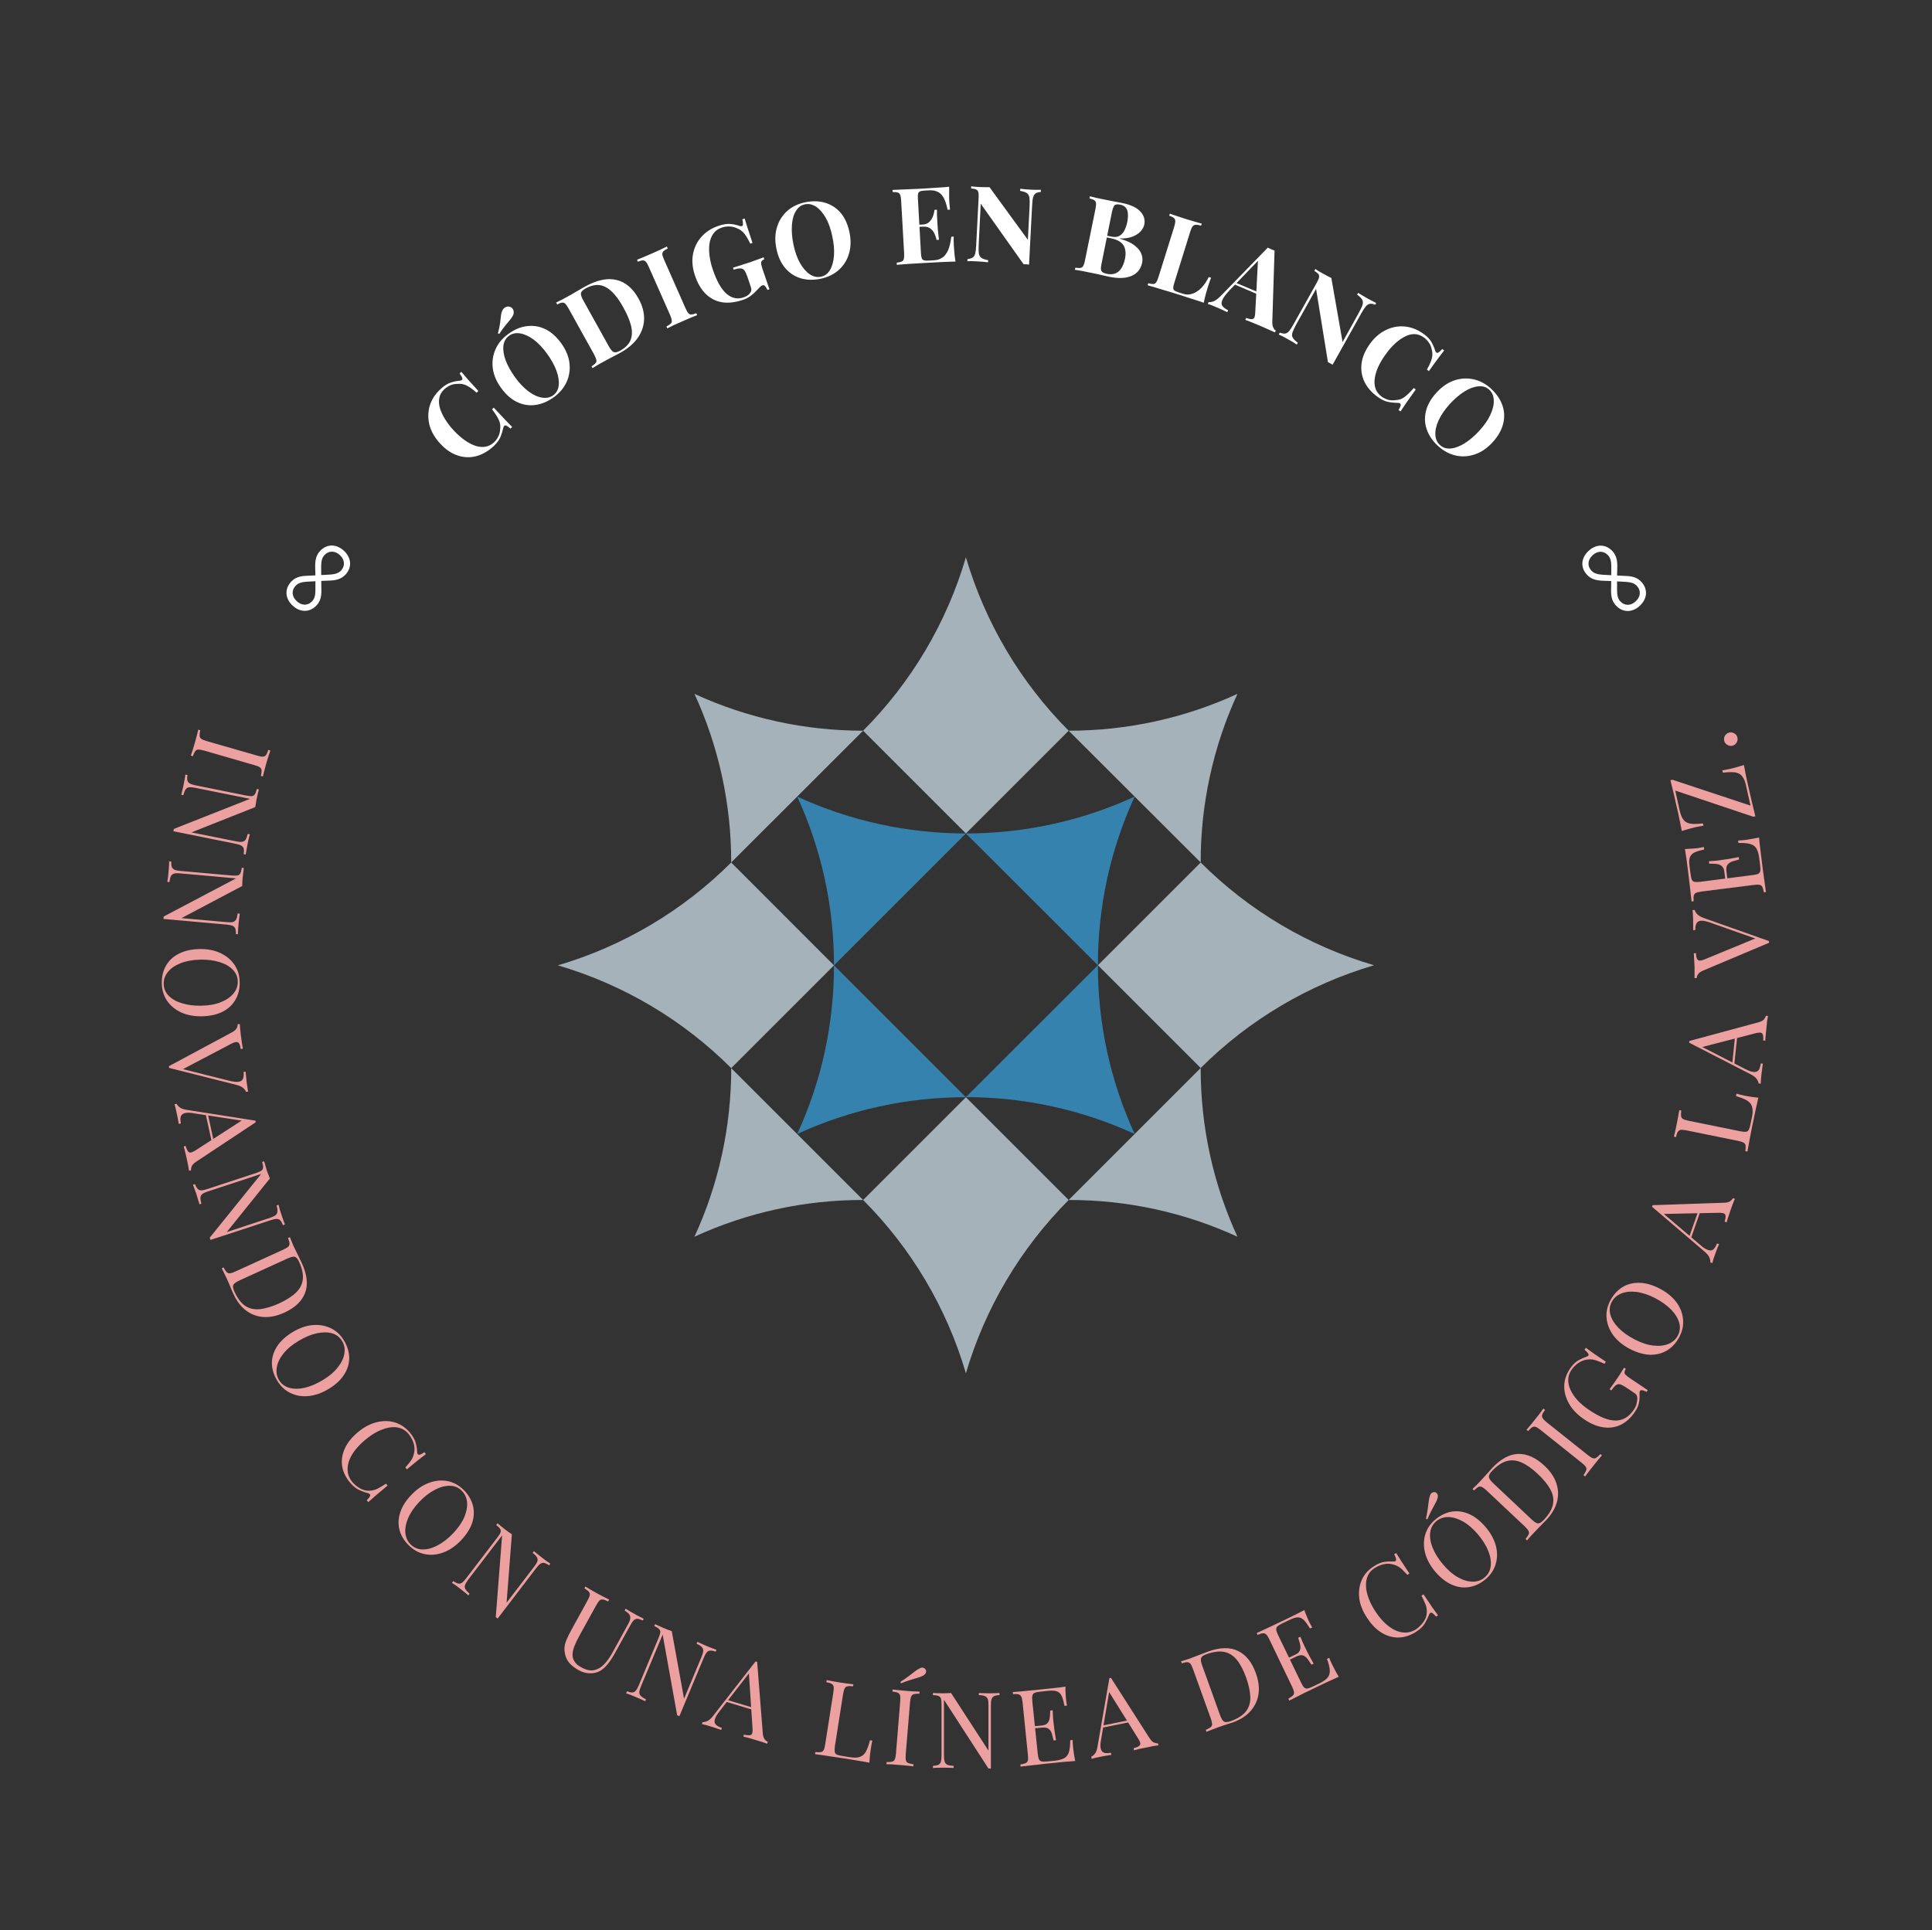 <svg xmlns="http://www.w3.org/2000/svg" version="1.1" xmlns:xlink="http://www.w3.org/1999/xlink" xmlns:svgjs="http://svgjs.dev/svgjs" viewBox="0 0 18.234 18.223"><rect x="0" y="0" width="18.234" height="18.223" fill="#333333" stroke="none"/><g transform="matrix(1,0,0,1,5.265,5.261)"><g><path d=" M -1.105 -1.59 Q -1.057 -1.635 -1.012 -1.649 Q -0.968 -1.664 -0.926 -1.667 Q -0.901 -1.67 -0.901 -1.685 Q -0.901 -1.701 -0.928 -1.735 L -0.911 -1.751 Q -0.886 -1.721 -0.849 -1.679 Q -0.812 -1.638 -0.75 -1.57 L -0.767 -1.554 Q -0.801 -1.585 -0.829 -1.603 Q -0.857 -1.622 -0.884 -1.631 Q -0.912 -1.64 -0.944 -1.637 Q -0.98 -1.638 -1.012 -1.625 Q -1.044 -1.611 -1.071 -1.587 Q -1.111 -1.55 -1.119 -1.503 Q -1.128 -1.457 -1.112 -1.405 Q -1.096 -1.353 -1.062 -1.3 Q -1.029 -1.247 -0.984 -1.199 Q -0.939 -1.15 -0.888 -1.112 Q -0.838 -1.075 -0.788 -1.056 Q -0.737 -1.037 -0.69 -1.043 Q -0.642 -1.049 -0.603 -1.085 Q -0.579 -1.107 -0.563 -1.139 Q -0.546 -1.171 -0.545 -1.205 Q -0.537 -1.254 -0.557 -1.296 Q -0.576 -1.338 -0.621 -1.397 L -0.605 -1.413 Q -0.54 -1.343 -0.5 -1.301 Q -0.459 -1.258 -0.431 -1.23 L -0.448 -1.215 Q -0.48 -1.244 -0.494 -1.245 Q -0.509 -1.247 -0.515 -1.222 Q -0.525 -1.177 -0.542 -1.135 Q -0.56 -1.092 -0.607 -1.048 Q -0.685 -0.977 -0.773 -0.954 Q -0.86 -0.932 -0.948 -0.962 Q -1.035 -0.991 -1.112 -1.075 Q -1.188 -1.158 -1.212 -1.25 Q -1.235 -1.343 -1.209 -1.431 Q -1.182 -1.52 -1.105 -1.59 M -0.468 -2.108 Q -0.383 -2.171 -0.293 -2.182 Q -0.203 -2.194 -0.121 -2.155 Q -0.038 -2.116 0.03 -2.023 Q 0.096 -1.932 0.109 -1.838 Q 0.121 -1.743 0.084 -1.658 Q 0.046 -1.573 -0.037 -1.512 Q -0.123 -1.45 -0.212 -1.438 Q -0.302 -1.426 -0.385 -1.466 Q -0.468 -1.505 -0.535 -1.598 Q -0.601 -1.688 -0.614 -1.783 Q -0.626 -1.878 -0.589 -1.962 Q -0.553 -2.047 -0.468 -2.108 M -0.461 -2.091 Q -0.506 -2.058 -0.514 -1.998 Q -0.521 -1.937 -0.493 -1.86 Q -0.464 -1.783 -0.403 -1.698 Q -0.341 -1.613 -0.274 -1.564 Q -0.208 -1.516 -0.147 -1.507 Q -0.087 -1.498 -0.044 -1.529 Q 0.001 -1.562 0.008 -1.623 Q 0.015 -1.683 -0.013 -1.761 Q -0.042 -1.839 -0.102 -1.922 Q -0.165 -2.009 -0.231 -2.057 Q -0.298 -2.105 -0.358 -2.114 Q -0.418 -2.123 -0.461 -2.091 M -0.523 -2.331 Q -0.513 -2.353 -0.49 -2.363 Q -0.467 -2.373 -0.444 -2.361 Q -0.425 -2.351 -0.419 -2.33 Q -0.412 -2.308 -0.423 -2.284 Q -0.434 -2.262 -0.452 -2.241 Q -0.47 -2.22 -0.495 -2.189 Q -0.52 -2.159 -0.553 -2.109 L -0.566 -2.114 Q -0.55 -2.174 -0.545 -2.213 Q -0.541 -2.252 -0.537 -2.28 Q -0.534 -2.308 -0.523 -2.331 M 0.255 -2.555 Q 0.427 -2.65 0.554 -2.618 Q 0.682 -2.587 0.762 -2.441 Q 0.815 -2.345 0.814 -2.251 Q 0.812 -2.157 0.756 -2.074 Q 0.699 -1.992 0.59 -1.931 Q 0.569 -1.919 0.529 -1.899 Q 0.49 -1.879 0.461 -1.863 Q 0.422 -1.842 0.385 -1.821 Q 0.348 -1.799 0.327 -1.786 L 0.318 -1.803 Q 0.345 -1.82 0.356 -1.833 Q 0.367 -1.846 0.363 -1.865 Q 0.359 -1.883 0.342 -1.915 L 0.101 -2.349 Q 0.083 -2.381 0.07 -2.394 Q 0.057 -2.406 0.039 -2.404 Q 0.022 -2.402 -0.006 -2.387 L -0.016 -2.405 Q 0.007 -2.416 0.044 -2.435 Q 0.082 -2.455 0.119 -2.476 Q 0.15 -2.494 0.189 -2.517 Q 0.228 -2.54 0.255 -2.555 M 0.262 -2.538 Q 0.222 -2.516 0.218 -2.494 Q 0.214 -2.473 0.239 -2.427 L 0.482 -1.99 Q 0.507 -1.945 0.528 -1.937 Q 0.549 -1.929 0.589 -1.951 Q 0.662 -1.992 0.686 -2.05 Q 0.709 -2.108 0.691 -2.185 Q 0.672 -2.261 0.619 -2.357 Q 0.538 -2.504 0.453 -2.55 Q 0.367 -2.597 0.262 -2.538 M 1.029 -2.934 L 1.037 -2.915 Q 1.009 -2.901 0.996 -2.889 Q 0.984 -2.876 0.986 -2.858 Q 0.989 -2.84 1.004 -2.806 L 1.204 -2.353 Q 1.218 -2.32 1.231 -2.305 Q 1.243 -2.291 1.26 -2.292 Q 1.277 -2.293 1.307 -2.304 L 1.315 -2.286 Q 1.29 -2.277 1.252 -2.261 Q 1.214 -2.245 1.176 -2.228 Q 1.131 -2.208 1.093 -2.191 Q 1.056 -2.173 1.033 -2.161 L 1.025 -2.179 Q 1.053 -2.194 1.065 -2.206 Q 1.078 -2.218 1.075 -2.237 Q 1.073 -2.255 1.059 -2.288 L 0.858 -2.742 Q 0.843 -2.776 0.831 -2.79 Q 0.819 -2.803 0.801 -2.803 Q 0.784 -2.802 0.755 -2.79 L 0.747 -2.809 Q 0.771 -2.818 0.809 -2.834 Q 0.848 -2.85 0.892 -2.87 Q 0.931 -2.887 0.968 -2.904 Q 1.005 -2.922 1.029 -2.934 M 1.516 -3.129 Q 1.581 -3.151 1.628 -3.147 Q 1.674 -3.143 1.715 -3.128 Q 1.73 -3.124 1.737 -3.126 Q 1.755 -3.132 1.741 -3.191 L 1.763 -3.198 Q 1.774 -3.161 1.791 -3.108 Q 1.808 -3.055 1.837 -2.968 L 1.816 -2.961 Q 1.79 -3.015 1.762 -3.053 Q 1.734 -3.09 1.686 -3.108 Q 1.656 -3.122 1.618 -3.123 Q 1.581 -3.124 1.546 -3.112 Q 1.494 -3.094 1.467 -3.055 Q 1.439 -3.015 1.431 -2.961 Q 1.423 -2.906 1.432 -2.844 Q 1.44 -2.782 1.461 -2.72 Q 1.519 -2.549 1.593 -2.487 Q 1.666 -2.424 1.754 -2.454 Q 1.777 -2.462 1.792 -2.473 Q 1.807 -2.485 1.815 -2.496 Q 1.825 -2.51 1.826 -2.522 Q 1.827 -2.535 1.821 -2.553 L 1.79 -2.645 Q 1.775 -2.689 1.761 -2.708 Q 1.746 -2.727 1.723 -2.727 Q 1.699 -2.728 1.659 -2.715 L 1.653 -2.734 Q 1.673 -2.74 1.701 -2.749 Q 1.729 -2.758 1.76 -2.768 Q 1.79 -2.778 1.816 -2.786 Q 1.855 -2.8 1.888 -2.812 Q 1.921 -2.824 1.942 -2.832 L 1.948 -2.813 Q 1.922 -2.802 1.919 -2.786 Q 1.915 -2.77 1.933 -2.717 L 1.997 -2.53 L 1.978 -2.524 Q 1.972 -2.539 1.959 -2.556 Q 1.946 -2.573 1.932 -2.568 Q 1.926 -2.566 1.916 -2.559 Q 1.906 -2.552 1.888 -2.531 Q 1.86 -2.499 1.825 -2.472 Q 1.791 -2.445 1.749 -2.431 Q 1.583 -2.374 1.466 -2.435 Q 1.349 -2.496 1.295 -2.657 Q 1.258 -2.765 1.275 -2.859 Q 1.292 -2.954 1.354 -3.024 Q 1.416 -3.095 1.516 -3.129 M 2.332 -3.351 Q 2.436 -3.373 2.522 -3.347 Q 2.609 -3.321 2.669 -3.252 Q 2.728 -3.182 2.752 -3.069 Q 2.775 -2.96 2.748 -2.868 Q 2.722 -2.777 2.653 -2.714 Q 2.584 -2.652 2.483 -2.63 Q 2.379 -2.608 2.292 -2.634 Q 2.206 -2.66 2.146 -2.73 Q 2.086 -2.8 2.063 -2.912 Q 2.04 -3.021 2.067 -3.113 Q 2.094 -3.204 2.162 -3.267 Q 2.23 -3.329 2.332 -3.351 M 2.332 -3.332 Q 2.277 -3.321 2.246 -3.268 Q 2.214 -3.216 2.209 -3.134 Q 2.203 -3.052 2.224 -2.95 Q 2.246 -2.846 2.287 -2.775 Q 2.329 -2.703 2.38 -2.67 Q 2.431 -2.638 2.483 -2.649 Q 2.538 -2.66 2.569 -2.713 Q 2.6 -2.766 2.606 -2.848 Q 2.612 -2.93 2.59 -3.031 Q 2.568 -3.136 2.527 -3.207 Q 2.486 -3.278 2.435 -3.311 Q 2.384 -3.343 2.332 -3.332 M 3.693 -3.498 Q 3.692 -3.454 3.693 -3.413 Q 3.693 -3.372 3.695 -3.35 Q 3.696 -3.33 3.698 -3.312 Q 3.7 -3.294 3.701 -3.282 L 3.678 -3.281 Q 3.664 -3.353 3.641 -3.394 Q 3.618 -3.436 3.583 -3.451 Q 3.549 -3.467 3.504 -3.464 L 3.463 -3.462 Q 3.433 -3.46 3.419 -3.455 Q 3.405 -3.449 3.4 -3.434 Q 3.396 -3.419 3.398 -3.387 L 3.427 -2.868 Q 3.429 -2.837 3.435 -2.822 Q 3.44 -2.808 3.455 -2.804 Q 3.47 -2.799 3.5 -2.801 L 3.549 -2.804 Q 3.594 -2.806 3.627 -2.828 Q 3.66 -2.849 3.682 -2.897 Q 3.704 -2.946 3.713 -3.026 L 3.736 -3.028 Q 3.734 -2.995 3.737 -2.944 Q 3.739 -2.921 3.742 -2.879 Q 3.745 -2.837 3.753 -2.792 Q 3.702 -2.791 3.638 -2.788 Q 3.574 -2.785 3.524 -2.782 Q 3.49 -2.78 3.434 -2.777 Q 3.378 -2.774 3.315 -2.77 Q 3.252 -2.766 3.199 -2.761 L 3.198 -2.781 Q 3.229 -2.785 3.245 -2.792 Q 3.261 -2.799 3.265 -2.817 Q 3.27 -2.835 3.268 -2.871 L 3.24 -3.366 Q 3.238 -3.403 3.231 -3.421 Q 3.225 -3.438 3.208 -3.443 Q 3.191 -3.449 3.16 -3.448 L 3.159 -3.468 Q 3.213 -3.47 3.276 -3.473 Q 3.339 -3.475 3.395 -3.478 Q 3.451 -3.481 3.485 -3.483 Q 3.531 -3.486 3.589 -3.49 Q 3.648 -3.493 3.693 -3.498 M 3.557 -3.148 Q 3.557 -3.148 3.557 -3.138 Q 3.558 -3.128 3.558 -3.128 L 3.383 -3.118 Q 3.383 -3.118 3.382 -3.128 Q 3.382 -3.138 3.382 -3.138 L 3.557 -3.148 M 3.578 -3.281 Q 3.577 -3.224 3.58 -3.194 Q 3.582 -3.164 3.583 -3.139 Q 3.585 -3.114 3.587 -3.084 Q 3.59 -3.054 3.597 -2.998 L 3.574 -2.996 Q 3.567 -3.031 3.552 -3.06 Q 3.537 -3.09 3.511 -3.107 Q 3.485 -3.124 3.445 -3.121 L 3.444 -3.141 Q 3.484 -3.144 3.507 -3.167 Q 3.529 -3.19 3.541 -3.221 Q 3.552 -3.253 3.555 -3.28 L 3.578 -3.281 M 4.559 -3.469 L 4.558 -3.449 Q 4.525 -3.446 4.509 -3.435 Q 4.492 -3.423 4.485 -3.396 Q 4.478 -3.37 4.476 -3.321 L 4.447 -2.763 Q 4.435 -2.765 4.423 -2.766 Q 4.411 -2.766 4.396 -2.766 L 3.991 -3.338 L 3.972 -2.954 Q 3.969 -2.899 3.973 -2.869 Q 3.978 -2.84 3.998 -2.826 Q 4.017 -2.813 4.061 -2.805 L 4.06 -2.785 Q 4.041 -2.788 4.01 -2.79 Q 3.979 -2.792 3.952 -2.794 Q 3.929 -2.795 3.905 -2.796 Q 3.881 -2.796 3.865 -2.795 L 3.866 -2.815 Q 3.899 -2.819 3.915 -2.83 Q 3.932 -2.841 3.939 -2.868 Q 3.946 -2.895 3.948 -2.943 L 3.971 -3.393 Q 3.973 -3.43 3.968 -3.447 Q 3.964 -3.465 3.948 -3.472 Q 3.931 -3.48 3.9 -3.482 L 3.901 -3.502 Q 3.917 -3.501 3.941 -3.498 Q 3.965 -3.496 3.988 -3.495 Q 4.012 -3.494 4.034 -3.494 Q 4.056 -3.493 4.074 -3.494 L 4.436 -2.997 L 4.452 -3.31 Q 4.455 -3.365 4.451 -3.395 Q 4.446 -3.424 4.426 -3.438 Q 4.407 -3.452 4.363 -3.459 L 4.364 -3.479 Q 4.383 -3.477 4.414 -3.474 Q 4.445 -3.472 4.472 -3.47 Q 4.496 -3.469 4.519 -3.469 Q 4.543 -3.469 4.559 -3.469 M 5.021 -3.408 Q 5.045 -3.402 5.087 -3.392 Q 5.128 -3.383 5.17 -3.375 Q 5.217 -3.365 5.261 -3.357 Q 5.305 -3.349 5.324 -3.345 Q 5.445 -3.321 5.497 -3.265 Q 5.548 -3.21 5.535 -3.142 Q 5.528 -3.108 5.5 -3.077 Q 5.472 -3.046 5.423 -3.027 Q 5.375 -3.008 5.303 -3.01 L 5.303 -3.008 Q 5.394 -2.982 5.442 -2.945 Q 5.491 -2.907 5.507 -2.865 Q 5.523 -2.823 5.515 -2.783 Q 5.496 -2.691 5.414 -2.656 Q 5.332 -2.622 5.205 -2.648 Q 5.182 -2.653 5.138 -2.663 Q 5.093 -2.674 5.032 -2.686 Q 4.988 -2.695 4.947 -2.703 Q 4.905 -2.711 4.88 -2.714 L 4.884 -2.734 Q 4.916 -2.729 4.933 -2.732 Q 4.95 -2.735 4.959 -2.751 Q 4.968 -2.768 4.975 -2.803 L 5.074 -3.289 Q 5.081 -3.325 5.079 -3.343 Q 5.077 -3.362 5.062 -3.371 Q 5.047 -3.381 5.017 -3.388 L 5.021 -3.408 M 5.307 -3.329 Q 5.269 -3.337 5.254 -3.323 Q 5.24 -3.308 5.229 -3.257 L 5.131 -2.771 Q 5.12 -2.72 5.13 -2.703 Q 5.139 -2.685 5.182 -2.676 Q 5.252 -2.662 5.294 -2.7 Q 5.336 -2.738 5.353 -2.82 Q 5.368 -2.895 5.339 -2.944 Q 5.309 -2.993 5.222 -3.011 L 5.139 -3.028 Q 5.139 -3.028 5.14 -3.036 Q 5.142 -3.044 5.142 -3.044 L 5.226 -3.027 Q 5.273 -3.018 5.301 -3.035 Q 5.33 -3.052 5.348 -3.087 Q 5.365 -3.122 5.374 -3.164 Q 5.388 -3.236 5.373 -3.278 Q 5.358 -3.319 5.307 -3.329 M 6.077 -3.15 L 6.071 -3.131 Q 6.038 -3.14 6.02 -3.139 Q 6.001 -3.138 5.99 -3.123 Q 5.979 -3.108 5.968 -3.073 L 5.817 -2.588 Q 5.808 -2.558 5.808 -2.543 Q 5.808 -2.527 5.819 -2.518 Q 5.831 -2.51 5.856 -2.502 L 5.903 -2.487 Q 5.947 -2.473 5.991 -2.489 Q 6.035 -2.504 6.075 -2.545 Q 6.114 -2.586 6.143 -2.646 L 6.165 -2.639 Q 6.152 -2.607 6.136 -2.556 Q 6.129 -2.534 6.117 -2.492 Q 6.105 -2.449 6.096 -2.403 Q 6.048 -2.42 5.987 -2.439 Q 5.926 -2.459 5.878 -2.474 Q 5.846 -2.484 5.792 -2.501 Q 5.739 -2.517 5.678 -2.535 Q 5.618 -2.554 5.566 -2.568 L 5.572 -2.587 Q 5.603 -2.579 5.62 -2.58 Q 5.637 -2.581 5.648 -2.597 Q 5.658 -2.612 5.669 -2.647 L 5.817 -3.12 Q 5.828 -3.156 5.827 -3.174 Q 5.827 -3.192 5.814 -3.203 Q 5.8 -3.215 5.77 -3.225 L 5.776 -3.244 Q 5.8 -3.235 5.84 -3.222 Q 5.881 -3.208 5.926 -3.194 Q 5.968 -3.181 6.009 -3.169 Q 6.05 -3.158 6.077 -3.15 M 6.764 -2.896 L 6.743 -2.225 Q 6.742 -2.186 6.753 -2.167 Q 6.763 -2.147 6.776 -2.141 L 6.768 -2.123 Q 6.741 -2.136 6.704 -2.152 Q 6.667 -2.169 6.629 -2.185 Q 6.587 -2.203 6.549 -2.218 Q 6.511 -2.234 6.488 -2.241 L 6.496 -2.26 Q 6.544 -2.242 6.562 -2.251 Q 6.581 -2.26 6.582 -2.314 L 6.608 -2.809 L 6.634 -2.826 L 6.34 -2.521 Q 6.285 -2.463 6.271 -2.428 Q 6.256 -2.393 6.273 -2.371 Q 6.29 -2.35 6.326 -2.332 L 6.318 -2.314 Q 6.288 -2.328 6.261 -2.341 Q 6.234 -2.353 6.205 -2.365 Q 6.185 -2.373 6.167 -2.381 Q 6.148 -2.388 6.134 -2.392 L 6.142 -2.41 Q 6.163 -2.406 6.192 -2.418 Q 6.221 -2.431 6.262 -2.473 L 6.7 -2.923 Q 6.715 -2.915 6.732 -2.908 Q 6.749 -2.901 6.764 -2.896 M 6.663 -2.48 L 6.656 -2.461 L 6.381 -2.578 L 6.398 -2.592 L 6.663 -2.48 M 7.723 -2.401 L 7.714 -2.384 Q 7.684 -2.396 7.664 -2.393 Q 7.644 -2.39 7.626 -2.369 Q 7.608 -2.348 7.584 -2.305 L 7.312 -1.818 Q 7.302 -1.824 7.291 -1.83 Q 7.28 -1.837 7.268 -1.842 L 7.156 -2.534 L 6.969 -2.199 Q 6.943 -2.151 6.933 -2.122 Q 6.924 -2.093 6.936 -2.073 Q 6.948 -2.052 6.984 -2.026 L 6.974 -2.008 Q 6.959 -2.019 6.932 -2.035 Q 6.905 -2.05 6.881 -2.064 Q 6.861 -2.075 6.84 -2.086 Q 6.819 -2.097 6.804 -2.103 L 6.814 -2.121 Q 6.844 -2.11 6.864 -2.112 Q 6.884 -2.115 6.902 -2.136 Q 6.92 -2.158 6.943 -2.2 L 7.163 -2.593 Q 7.181 -2.625 7.184 -2.643 Q 7.188 -2.661 7.177 -2.675 Q 7.166 -2.688 7.139 -2.704 L 7.149 -2.722 Q 7.162 -2.713 7.183 -2.7 Q 7.203 -2.688 7.223 -2.677 Q 7.244 -2.665 7.264 -2.655 Q 7.284 -2.645 7.3 -2.637 L 7.406 -2.032 L 7.558 -2.306 Q 7.585 -2.354 7.594 -2.382 Q 7.603 -2.411 7.591 -2.432 Q 7.58 -2.454 7.543 -2.479 L 7.553 -2.496 Q 7.569 -2.486 7.596 -2.47 Q 7.622 -2.454 7.646 -2.441 Q 7.667 -2.429 7.688 -2.419 Q 7.709 -2.408 7.723 -2.401 M 8.168 -2.111 Q 8.222 -2.073 8.245 -2.032 Q 8.268 -1.991 8.28 -1.951 Q 8.288 -1.927 8.303 -1.93 Q 8.318 -1.934 8.346 -1.966 L 8.365 -1.953 Q 8.341 -1.922 8.308 -1.878 Q 8.274 -1.833 8.221 -1.758 L 8.202 -1.772 Q 8.225 -1.812 8.237 -1.843 Q 8.25 -1.874 8.253 -1.903 Q 8.256 -1.931 8.247 -1.963 Q 8.241 -1.998 8.221 -2.026 Q 8.201 -2.055 8.172 -2.076 Q 8.128 -2.108 8.08 -2.107 Q 8.033 -2.106 7.985 -2.079 Q 7.938 -2.053 7.893 -2.01 Q 7.848 -1.966 7.81 -1.912 Q 7.771 -1.858 7.744 -1.801 Q 7.718 -1.744 7.71 -1.691 Q 7.702 -1.638 7.717 -1.592 Q 7.733 -1.547 7.776 -1.516 Q 7.803 -1.497 7.837 -1.487 Q 7.872 -1.478 7.905 -1.484 Q 7.955 -1.485 7.992 -1.514 Q 8.029 -1.542 8.078 -1.598 L 8.097 -1.584 Q 8.041 -1.507 8.008 -1.459 Q 7.975 -1.411 7.953 -1.377 L 7.935 -1.39 Q 7.956 -1.428 7.955 -1.442 Q 7.954 -1.457 7.928 -1.458 Q 7.882 -1.458 7.837 -1.467 Q 7.792 -1.475 7.739 -1.513 Q 7.653 -1.574 7.613 -1.656 Q 7.574 -1.737 7.585 -1.828 Q 7.596 -1.92 7.663 -2.013 Q 7.728 -2.104 7.814 -2.145 Q 7.899 -2.187 7.991 -2.179 Q 8.083 -2.171 8.168 -2.111 M 8.806 -1.593 Q 8.884 -1.521 8.914 -1.436 Q 8.944 -1.351 8.922 -1.262 Q 8.9 -1.172 8.823 -1.087 Q 8.748 -1.004 8.658 -0.973 Q 8.568 -0.941 8.477 -0.96 Q 8.386 -0.98 8.309 -1.049 Q 8.231 -1.12 8.201 -1.206 Q 8.171 -1.291 8.193 -1.38 Q 8.215 -1.47 8.292 -1.554 Q 8.367 -1.637 8.458 -1.669 Q 8.548 -1.7 8.638 -1.681 Q 8.729 -1.663 8.806 -1.593 M 8.79 -1.582 Q 8.749 -1.62 8.688 -1.614 Q 8.627 -1.609 8.557 -1.566 Q 8.487 -1.522 8.417 -1.446 Q 8.346 -1.367 8.312 -1.292 Q 8.278 -1.217 8.282 -1.156 Q 8.285 -1.095 8.325 -1.06 Q 8.366 -1.022 8.427 -1.027 Q 8.488 -1.033 8.558 -1.076 Q 8.628 -1.12 8.698 -1.196 Q 8.77 -1.275 8.803 -1.35 Q 8.837 -1.425 8.833 -1.486 Q 8.83 -1.546 8.79 -1.582" fill="#ffffff" fill-rule="nonzero"></path></g><g><path d=" M -2.784 2.069 L -2.803 2.063 Q -2.795 2.03 -2.796 2.012 Q -2.798 1.993 -2.813 1.982 Q -2.828 1.972 -2.864 1.962 L -3.34 1.824 Q -3.375 1.814 -3.394 1.815 Q -3.413 1.816 -3.423 1.831 Q -3.434 1.846 -3.445 1.878 L -3.464 1.872 Q -3.456 1.851 -3.446 1.818 Q -3.436 1.785 -3.426 1.751 Q -3.416 1.714 -3.407 1.681 Q -3.398 1.648 -3.394 1.627 L -3.375 1.633 Q -3.382 1.666 -3.381 1.685 Q -3.38 1.703 -3.365 1.714 Q -3.349 1.725 -3.314 1.735 L -2.838 1.872 Q -2.802 1.883 -2.784 1.882 Q -2.765 1.881 -2.754 1.866 Q -2.743 1.851 -2.733 1.818 L -2.713 1.824 Q -2.72 1.844 -2.731 1.876 Q -2.741 1.909 -2.752 1.946 Q -2.762 1.98 -2.77 2.013 Q -2.779 2.046 -2.784 2.069 M -2.946 2.806 L -2.965 2.802 Q -2.96 2.769 -2.965 2.75 Q -2.97 2.731 -2.989 2.721 Q -3.007 2.711 -3.043 2.704 L -3.629 2.586 Q -3.628 2.58 -3.626 2.575 Q -3.625 2.569 -3.624 2.564 L -2.905 2.28 L -3.423 2.176 Q -3.458 2.169 -3.479 2.171 Q -3.501 2.173 -3.513 2.191 Q -3.525 2.208 -3.535 2.246 L -3.554 2.242 Q -3.549 2.225 -3.543 2.196 Q -3.536 2.168 -3.531 2.143 Q -3.526 2.118 -3.522 2.093 Q -3.517 2.068 -3.516 2.051 L -3.496 2.055 Q -3.501 2.089 -3.496 2.107 Q -3.491 2.126 -3.472 2.136 Q -3.453 2.146 -3.418 2.153 L -2.942 2.249 Q -2.905 2.256 -2.887 2.254 Q -2.869 2.252 -2.859 2.236 Q -2.849 2.22 -2.841 2.187 L -2.822 2.191 Q -2.826 2.207 -2.832 2.232 Q -2.838 2.257 -2.843 2.281 Q -2.847 2.303 -2.85 2.323 Q -2.853 2.342 -2.856 2.358 L -3.458 2.597 L -3.039 2.681 Q -3.003 2.689 -2.982 2.686 Q -2.961 2.684 -2.948 2.667 Q -2.936 2.649 -2.927 2.611 L -2.907 2.615 Q -2.912 2.633 -2.919 2.661 Q -2.925 2.69 -2.93 2.714 Q -2.935 2.74 -2.939 2.765 Q -2.944 2.79 -2.946 2.806 M -3.02 3.558 L -3.039 3.557 Q -3.037 3.523 -3.045 3.504 Q -3.052 3.486 -3.072 3.478 Q -3.091 3.471 -3.128 3.467 L -3.722 3.414 Q -3.722 3.408 -3.721 3.403 Q -3.721 3.397 -3.72 3.391 L -3.037 3.031 L -3.562 2.984 Q -3.598 2.98 -3.619 2.985 Q -3.64 2.99 -3.651 3.008 Q -3.661 3.027 -3.666 3.066 L -3.686 3.064 Q -3.683 3.046 -3.679 3.017 Q -3.676 2.989 -3.674 2.963 Q -3.672 2.938 -3.67 2.912 Q -3.668 2.887 -3.669 2.87 L -3.649 2.872 Q -3.65 2.906 -3.643 2.924 Q -3.636 2.942 -3.616 2.95 Q -3.596 2.958 -3.56 2.961 L -3.076 3.004 Q -3.039 3.007 -3.022 3.003 Q -3.004 2.999 -2.996 2.982 Q -2.987 2.965 -2.983 2.931 L -2.964 2.933 Q -2.966 2.95 -2.969 2.975 Q -2.973 3 -2.975 3.025 Q -2.977 3.047 -2.978 3.067 Q -2.978 3.087 -2.979 3.103 L -3.552 3.406 L -3.126 3.444 Q -3.089 3.448 -3.068 3.443 Q -3.048 3.438 -3.037 3.42 Q -3.027 3.401 -3.022 3.362 L -3.002 3.364 Q -3.005 3.382 -3.008 3.411 Q -3.012 3.441 -3.014 3.465 Q -3.017 3.491 -3.018 3.517 Q -3.019 3.542 -3.02 3.558 M -3.003 4.008 Q -3 4.103 -3.042 4.175 Q -3.083 4.248 -3.163 4.289 Q -3.243 4.33 -3.358 4.333 Q -3.47 4.335 -3.554 4.297 Q -3.639 4.258 -3.688 4.187 Q -3.736 4.116 -3.738 4.023 Q -3.74 3.928 -3.699 3.856 Q -3.658 3.783 -3.577 3.742 Q -3.497 3.701 -3.383 3.698 Q -3.271 3.696 -3.187 3.735 Q -3.102 3.774 -3.053 3.845 Q -3.005 3.915 -3.003 4.008 M -3.021 4.004 Q -3.022 3.94 -3.068 3.893 Q -3.114 3.845 -3.194 3.821 Q -3.273 3.796 -3.377 3.798 Q -3.483 3.801 -3.561 3.832 Q -3.639 3.863 -3.68 3.914 Q -3.722 3.966 -3.72 4.027 Q -3.719 4.092 -3.673 4.139 Q -3.627 4.186 -3.547 4.21 Q -3.467 4.235 -3.364 4.233 Q -3.257 4.231 -3.179 4.199 Q -3.102 4.168 -3.061 4.117 Q -3.019 4.066 -3.021 4.004 M -2.923 5.044 L -2.943 5.046 Q -2.949 5.028 -2.971 5.009 Q -2.992 4.99 -3.039 4.979 L -3.669 4.82 Q -3.67 4.818 -3.67 4.816 Q -3.67 4.814 -3.67 4.812 Q -3.671 4.81 -3.671 4.808 Q -3.671 4.806 -3.671 4.804 L -3.077 4.485 Q -3.041 4.465 -3.031 4.445 Q -3.021 4.424 -3.022 4.408 L -3.002 4.406 Q -3.001 4.426 -2.998 4.455 Q -2.995 4.485 -2.992 4.512 Q -2.987 4.551 -2.982 4.585 Q -2.977 4.618 -2.973 4.639 L -2.993 4.642 Q -2.998 4.608 -3.007 4.591 Q -3.016 4.575 -3.034 4.576 Q -3.052 4.576 -3.084 4.593 L -3.55 4.838 L -3.569 4.824 L -3.099 4.942 Q -3.043 4.956 -3.013 4.951 Q -2.983 4.947 -2.972 4.923 Q -2.962 4.9 -2.966 4.858 L -2.947 4.855 Q -2.944 4.884 -2.941 4.914 Q -2.939 4.944 -2.935 4.97 Q -2.932 4.996 -2.929 5.013 Q -2.926 5.029 -2.923 5.044 M -2.851 5.333 L -3.414 5.706 Q -3.448 5.729 -3.456 5.75 Q -3.464 5.771 -3.462 5.787 L -3.481 5.791 Q -3.484 5.771 -3.489 5.743 Q -3.495 5.714 -3.501 5.686 Q -3.51 5.648 -3.517 5.615 Q -3.525 5.582 -3.531 5.562 L -3.512 5.557 Q -3.499 5.607 -3.481 5.617 Q -3.463 5.627 -3.417 5.597 L -2.971 5.309 L -2.955 5.322 L -3.434 5.249 Q -3.476 5.241 -3.504 5.244 Q -3.531 5.247 -3.545 5.259 Q -3.559 5.271 -3.562 5.292 Q -3.564 5.314 -3.558 5.344 L -3.578 5.349 Q -3.582 5.321 -3.588 5.291 Q -3.594 5.261 -3.6 5.236 Q -3.605 5.211 -3.609 5.194 Q -3.613 5.177 -3.618 5.163 L -3.599 5.159 Q -3.59 5.177 -3.567 5.194 Q -3.545 5.21 -3.497 5.217 L -2.855 5.318 Q -2.854 5.322 -2.853 5.325 Q -2.852 5.329 -2.851 5.333 M -3.241 5.543 L -3.26 5.547 L -3.324 5.256 L -3.302 5.262 L -3.241 5.543 M -2.576 6.298 L -2.595 6.305 Q -2.606 6.273 -2.62 6.259 Q -2.634 6.245 -2.655 6.246 Q -2.676 6.246 -2.711 6.258 L -3.278 6.444 Q -3.28 6.438 -3.282 6.433 Q -3.284 6.428 -3.285 6.422 L -2.8 5.821 L -3.302 5.986 Q -3.336 5.997 -3.353 6.009 Q -3.371 6.022 -3.373 6.043 Q -3.375 6.064 -3.364 6.102 L -3.383 6.108 Q -3.387 6.09 -3.396 6.063 Q -3.404 6.035 -3.412 6.01 Q -3.42 5.987 -3.429 5.963 Q -3.437 5.939 -3.444 5.923 L -3.425 5.917 Q -3.413 5.948 -3.399 5.962 Q -3.386 5.976 -3.364 5.976 Q -3.343 5.975 -3.309 5.964 L -2.847 5.812 Q -2.812 5.8 -2.797 5.789 Q -2.782 5.778 -2.782 5.759 Q -2.781 5.741 -2.791 5.708 L -2.772 5.702 Q -2.767 5.718 -2.76 5.743 Q -2.753 5.767 -2.746 5.791 Q -2.739 5.812 -2.731 5.831 Q -2.724 5.849 -2.718 5.864 L -3.125 6.37 L -2.718 6.236 Q -2.683 6.224 -2.666 6.212 Q -2.649 6.199 -2.647 6.178 Q -2.644 6.157 -2.655 6.119 L -2.636 6.113 Q -2.632 6.131 -2.624 6.159 Q -2.615 6.187 -2.607 6.211 Q -2.599 6.236 -2.59 6.26 Q -2.582 6.284 -2.576 6.298 M -2.415 6.666 Q -2.341 6.829 -2.386 6.945 Q -2.431 7.062 -2.583 7.131 Q -2.682 7.176 -2.774 7.172 Q -2.866 7.167 -2.941 7.112 Q -3.015 7.057 -3.063 6.952 Q -3.069 6.939 -3.079 6.916 Q -3.088 6.892 -3.099 6.868 Q -3.109 6.844 -3.118 6.824 Q -3.133 6.792 -3.148 6.761 Q -3.162 6.731 -3.173 6.712 L -3.155 6.704 Q -3.139 6.734 -3.126 6.748 Q -3.113 6.761 -3.094 6.759 Q -3.075 6.757 -3.043 6.742 L -2.592 6.536 Q -2.558 6.52 -2.545 6.508 Q -2.531 6.495 -2.533 6.476 Q -2.534 6.458 -2.547 6.426 L -2.529 6.418 Q -2.521 6.437 -2.508 6.469 Q -2.496 6.501 -2.481 6.53 Q -2.465 6.562 -2.446 6.601 Q -2.427 6.641 -2.415 6.666 M -2.442 6.651 Q -2.461 6.609 -2.483 6.603 Q -2.504 6.598 -2.551 6.619 L -3.006 6.827 Q -3.053 6.849 -3.063 6.869 Q -3.072 6.889 -3.053 6.931 Q -3.008 7.03 -2.947 7.069 Q -2.886 7.107 -2.807 7.097 Q -2.728 7.087 -2.628 7.042 Q -2.527 6.995 -2.471 6.941 Q -2.415 6.886 -2.407 6.816 Q -2.399 6.746 -2.442 6.651 M -2.019 7.393 Q -1.97 7.474 -1.969 7.558 Q -1.969 7.641 -2.018 7.717 Q -2.066 7.792 -2.165 7.852 Q -2.261 7.909 -2.354 7.918 Q -2.447 7.927 -2.524 7.889 Q -2.601 7.852 -2.649 7.772 Q -2.698 7.691 -2.699 7.608 Q -2.699 7.524 -2.65 7.449 Q -2.601 7.373 -2.503 7.314 Q -2.407 7.256 -2.314 7.248 Q -2.221 7.24 -2.144 7.277 Q -2.067 7.313 -2.019 7.393 M -2.036 7.399 Q -2.07 7.343 -2.133 7.325 Q -2.196 7.308 -2.278 7.326 Q -2.359 7.344 -2.448 7.398 Q -2.539 7.452 -2.591 7.518 Q -2.643 7.584 -2.653 7.649 Q -2.663 7.714 -2.632 7.767 Q -2.598 7.822 -2.535 7.84 Q -2.472 7.858 -2.39 7.84 Q -2.308 7.821 -2.22 7.768 Q -2.128 7.713 -2.077 7.647 Q -2.025 7.582 -2.015 7.517 Q -2.004 7.452 -2.036 7.399 M -1.396 8.263 Q -1.354 8.314 -1.342 8.359 Q -1.329 8.404 -1.328 8.446 Q -1.327 8.471 -1.311 8.472 Q -1.296 8.473 -1.26 8.448 L -1.245 8.466 Q -1.275 8.488 -1.317 8.521 Q -1.358 8.554 -1.425 8.61 L -1.439 8.592 Q -1.411 8.56 -1.395 8.539 Q -1.379 8.518 -1.371 8.5 Q -1.363 8.482 -1.358 8.459 Q -1.346 8.409 -1.362 8.361 Q -1.378 8.313 -1.411 8.273 Q -1.443 8.236 -1.487 8.221 Q -1.531 8.206 -1.584 8.214 Q -1.638 8.222 -1.698 8.251 Q -1.758 8.281 -1.82 8.333 Q -1.884 8.387 -1.923 8.441 Q -1.962 8.495 -1.976 8.547 Q -1.99 8.599 -1.981 8.645 Q -1.972 8.691 -1.941 8.728 Q -1.912 8.763 -1.867 8.789 Q -1.822 8.815 -1.773 8.811 Q -1.737 8.809 -1.705 8.794 Q -1.674 8.779 -1.622 8.745 L -1.607 8.763 Q -1.677 8.821 -1.719 8.857 Q -1.761 8.893 -1.789 8.919 L -1.804 8.902 Q -1.773 8.871 -1.771 8.857 Q -1.769 8.842 -1.794 8.834 Q -1.837 8.823 -1.879 8.803 Q -1.92 8.784 -1.962 8.734 Q -2.023 8.661 -2.036 8.579 Q -2.048 8.496 -2.011 8.414 Q -1.975 8.332 -1.887 8.259 Q -1.801 8.187 -1.71 8.165 Q -1.619 8.142 -1.538 8.167 Q -1.456 8.192 -1.396 8.263 M -0.893 8.8 Q -0.825 8.866 -0.803 8.947 Q -0.781 9.027 -0.808 9.113 Q -0.836 9.198 -0.915 9.281 Q -0.993 9.362 -1.08 9.394 Q -1.168 9.427 -1.252 9.411 Q -1.337 9.395 -1.404 9.33 Q -1.472 9.265 -1.494 9.184 Q -1.516 9.104 -1.488 9.018 Q -1.461 8.932 -1.382 8.85 Q -1.304 8.769 -1.216 8.737 Q -1.129 8.705 -1.044 8.72 Q -0.96 8.736 -0.893 8.8 M -0.909 8.81 Q -0.955 8.765 -1.021 8.765 Q -1.087 8.764 -1.161 8.803 Q -1.235 8.841 -1.307 8.916 Q -1.38 8.993 -1.413 9.07 Q -1.446 9.147 -1.439 9.212 Q -1.432 9.278 -1.388 9.32 Q -1.341 9.365 -1.276 9.366 Q -1.21 9.367 -1.136 9.328 Q -1.061 9.289 -0.99 9.215 Q -0.916 9.137 -0.883 9.061 Q -0.851 8.984 -0.857 8.919 Q -0.864 8.853 -0.909 8.81 M -0.071 9.5 L -0.083 9.516 Q -0.11 9.497 -0.13 9.493 Q -0.149 9.49 -0.166 9.502 Q -0.183 9.514 -0.205 9.543 L -0.568 10.018 Q -0.573 10.014 -0.577 10.011 Q -0.582 10.007 -0.586 10.004 L -0.526 9.233 L -0.847 9.652 Q -0.868 9.681 -0.876 9.701 Q -0.883 9.721 -0.873 9.74 Q -0.862 9.759 -0.833 9.784 L -0.845 9.8 Q -0.858 9.787 -0.881 9.769 Q -0.903 9.751 -0.924 9.735 Q -0.944 9.72 -0.964 9.705 Q -0.985 9.69 -1 9.681 L -0.987 9.665 Q -0.959 9.684 -0.94 9.688 Q -0.921 9.692 -0.904 9.68 Q -0.887 9.667 -0.865 9.638 L -0.57 9.252 Q -0.547 9.223 -0.541 9.205 Q -0.535 9.188 -0.545 9.172 Q -0.555 9.156 -0.582 9.135 L -0.569 9.119 Q -0.557 9.13 -0.537 9.146 Q -0.517 9.163 -0.497 9.178 Q -0.48 9.191 -0.463 9.203 Q -0.447 9.214 -0.434 9.223 L -0.484 9.869 L -0.224 9.529 Q -0.201 9.5 -0.194 9.48 Q -0.187 9.46 -0.197 9.441 Q -0.207 9.422 -0.238 9.398 L -0.226 9.382 Q -0.212 9.394 -0.189 9.412 Q -0.166 9.431 -0.146 9.446 Q -0.126 9.462 -0.105 9.477 Q -0.084 9.492 -0.071 9.5 M 0.81 10.02 L 0.801 10.037 Q 0.771 10.022 0.751 10.021 Q 0.731 10.02 0.716 10.035 Q 0.701 10.05 0.684 10.082 L 0.538 10.346 Q 0.504 10.407 0.471 10.448 Q 0.438 10.489 0.4 10.512 Q 0.358 10.536 0.303 10.535 Q 0.249 10.535 0.195 10.505 Q 0.153 10.481 0.12 10.45 Q 0.088 10.419 0.074 10.376 Q 0.062 10.338 0.062 10.303 Q 0.063 10.267 0.079 10.225 Q 0.096 10.183 0.129 10.123 L 0.28 9.848 Q 0.298 9.816 0.301 9.798 Q 0.304 9.779 0.292 9.765 Q 0.28 9.751 0.251 9.734 L 0.26 9.716 Q 0.278 9.727 0.308 9.745 Q 0.337 9.762 0.371 9.781 Q 0.402 9.798 0.432 9.813 Q 0.463 9.829 0.484 9.839 L 0.474 9.857 Q 0.444 9.841 0.425 9.839 Q 0.407 9.836 0.393 9.848 Q 0.38 9.861 0.362 9.893 L 0.202 10.183 Q 0.177 10.228 0.16 10.27 Q 0.142 10.312 0.139 10.35 Q 0.136 10.388 0.155 10.42 Q 0.173 10.453 0.22 10.478 Q 0.286 10.515 0.339 10.506 Q 0.391 10.496 0.434 10.453 Q 0.477 10.409 0.513 10.344 L 0.663 10.071 Q 0.681 10.039 0.683 10.017 Q 0.686 9.995 0.673 9.978 Q 0.659 9.96 0.63 9.943 L 0.64 9.925 Q 0.655 9.935 0.68 9.95 Q 0.706 9.965 0.728 9.977 Q 0.75 9.99 0.773 10.001 Q 0.796 10.013 0.81 10.02 M 1.497 10.313 L 1.489 10.331 Q 1.457 10.319 1.438 10.321 Q 1.418 10.322 1.405 10.338 Q 1.391 10.355 1.377 10.389 L 1.147 10.94 Q 1.141 10.937 1.136 10.935 Q 1.131 10.933 1.126 10.931 L 0.989 10.17 L 0.785 10.657 Q 0.771 10.69 0.769 10.712 Q 0.767 10.733 0.782 10.748 Q 0.797 10.764 0.832 10.781 L 0.824 10.799 Q 0.808 10.79 0.782 10.779 Q 0.755 10.767 0.731 10.757 Q 0.708 10.747 0.684 10.738 Q 0.661 10.729 0.644 10.724 L 0.652 10.705 Q 0.684 10.717 0.703 10.716 Q 0.723 10.715 0.736 10.698 Q 0.75 10.681 0.764 10.648 L 0.951 10.2 Q 0.965 10.166 0.967 10.147 Q 0.968 10.129 0.954 10.116 Q 0.941 10.103 0.91 10.089 L 0.917 10.071 Q 0.933 10.078 0.956 10.089 Q 0.979 10.1 1.002 10.109 Q 1.022 10.118 1.041 10.125 Q 1.06 10.131 1.075 10.137 L 1.191 10.775 L 1.356 10.38 Q 1.37 10.346 1.372 10.325 Q 1.374 10.304 1.359 10.288 Q 1.345 10.272 1.309 10.256 L 1.317 10.238 Q 1.333 10.246 1.36 10.258 Q 1.387 10.27 1.41 10.28 Q 1.434 10.29 1.458 10.299 Q 1.482 10.308 1.497 10.313 M 1.881 10.428 L 1.934 11.1 Q 1.937 11.141 1.952 11.158 Q 1.966 11.176 1.981 11.181 L 1.976 11.2 Q 1.957 11.193 1.93 11.184 Q 1.902 11.175 1.874 11.167 Q 1.837 11.156 1.804 11.146 Q 1.771 11.137 1.751 11.133 L 1.756 11.114 Q 1.806 11.126 1.824 11.116 Q 1.842 11.105 1.837 11.05 L 1.802 10.521 L 1.821 10.513 L 1.524 10.896 Q 1.498 10.929 1.487 10.955 Q 1.476 10.98 1.48 10.998 Q 1.483 11.016 1.501 11.028 Q 1.518 11.041 1.548 11.051 L 1.542 11.07 Q 1.516 11.06 1.487 11.051 Q 1.458 11.041 1.433 11.034 Q 1.409 11.027 1.392 11.022 Q 1.375 11.018 1.36 11.015 L 1.366 10.996 Q 1.386 10.997 1.412 10.985 Q 1.437 10.974 1.466 10.936 L 1.866 10.423 Q 1.87 10.424 1.874 10.425 Q 1.878 10.426 1.881 10.428 M 1.876 10.87 L 1.87 10.889 L 1.585 10.803 L 1.6 10.787 L 1.876 10.87 M 2.789 10.639 L 2.786 10.658 Q 2.752 10.654 2.734 10.658 Q 2.715 10.661 2.707 10.678 Q 2.698 10.694 2.692 10.731 L 2.615 11.221 Q 2.61 11.256 2.613 11.275 Q 2.616 11.294 2.632 11.302 Q 2.649 11.31 2.682 11.315 L 2.755 11.327 Q 2.801 11.334 2.832 11.329 Q 2.862 11.323 2.883 11.305 Q 2.904 11.286 2.918 11.252 Q 2.933 11.218 2.946 11.167 L 2.968 11.171 Q 2.961 11.201 2.953 11.251 Q 2.95 11.27 2.946 11.305 Q 2.942 11.341 2.94 11.379 Q 2.89 11.369 2.826 11.359 Q 2.763 11.348 2.714 11.34 Q 2.692 11.337 2.658 11.332 Q 2.624 11.326 2.584 11.321 Q 2.545 11.315 2.504 11.309 Q 2.464 11.303 2.427 11.298 L 2.43 11.279 Q 2.464 11.282 2.482 11.279 Q 2.5 11.276 2.509 11.259 Q 2.518 11.242 2.523 11.206 L 2.6 10.716 Q 2.606 10.68 2.603 10.662 Q 2.6 10.643 2.583 10.634 Q 2.567 10.625 2.534 10.619 L 2.537 10.599 Q 2.557 10.603 2.591 10.61 Q 2.624 10.616 2.663 10.622 Q 2.697 10.627 2.732 10.632 Q 2.766 10.636 2.789 10.639 M 3.414 10.708 L 3.412 10.728 Q 3.378 10.727 3.36 10.732 Q 3.342 10.737 3.335 10.754 Q 3.327 10.771 3.324 10.807 L 3.283 11.302 Q 3.28 11.338 3.285 11.356 Q 3.289 11.375 3.306 11.382 Q 3.323 11.389 3.357 11.394 L 3.355 11.414 Q 3.333 11.41 3.298 11.407 Q 3.264 11.404 3.229 11.401 Q 3.19 11.397 3.156 11.395 Q 3.122 11.393 3.101 11.393 L 3.103 11.373 Q 3.137 11.374 3.155 11.369 Q 3.173 11.365 3.18 11.347 Q 3.188 11.33 3.191 11.294 L 3.231 10.8 Q 3.234 10.763 3.23 10.745 Q 3.225 10.727 3.209 10.719 Q 3.192 10.711 3.158 10.707 L 3.159 10.688 Q 3.18 10.69 3.214 10.694 Q 3.248 10.698 3.287 10.701 Q 3.322 10.704 3.356 10.706 Q 3.391 10.708 3.414 10.708 M 3.412 10.49 Q 3.433 10.478 3.449 10.483 Q 3.465 10.488 3.472 10.502 Q 3.479 10.515 3.473 10.53 Q 3.468 10.545 3.446 10.558 Q 3.424 10.569 3.396 10.577 Q 3.368 10.585 3.33 10.597 Q 3.292 10.608 3.238 10.63 L 3.233 10.616 Q 3.281 10.585 3.313 10.561 Q 3.344 10.537 3.367 10.519 Q 3.39 10.501 3.412 10.49 M 4.168 10.721 L 4.168 10.741 Q 4.134 10.742 4.117 10.751 Q 4.099 10.76 4.093 10.78 Q 4.087 10.8 4.087 10.837 L 4.087 11.434 Q 4.081 11.434 4.076 11.434 Q 4.07 11.434 4.064 11.434 L 3.644 10.785 L 3.644 11.313 Q 3.644 11.349 3.651 11.37 Q 3.657 11.39 3.677 11.399 Q 3.696 11.407 3.735 11.409 L 3.735 11.429 Q 3.717 11.427 3.688 11.427 Q 3.659 11.426 3.633 11.426 Q 3.608 11.426 3.583 11.427 Q 3.557 11.427 3.54 11.429 L 3.54 11.409 Q 3.574 11.407 3.592 11.399 Q 3.609 11.39 3.615 11.37 Q 3.621 11.349 3.621 11.313 L 3.621 10.827 Q 3.621 10.79 3.615 10.773 Q 3.609 10.755 3.592 10.749 Q 3.574 10.742 3.54 10.741 L 3.54 10.721 Q 3.557 10.722 3.583 10.723 Q 3.608 10.724 3.633 10.724 Q 3.655 10.724 3.675 10.723 Q 3.695 10.722 3.711 10.721 L 4.064 11.265 L 4.064 10.837 Q 4.064 10.8 4.058 10.78 Q 4.051 10.76 4.032 10.751 Q 4.012 10.742 3.973 10.741 L 3.973 10.721 Q 3.991 10.722 4.021 10.723 Q 4.05 10.724 4.075 10.724 Q 4.101 10.724 4.127 10.723 Q 4.152 10.722 4.168 10.721 M 4.791 10.661 Q 4.79 10.696 4.792 10.729 Q 4.794 10.762 4.796 10.779 Q 4.798 10.797 4.8 10.813 Q 4.803 10.83 4.805 10.84 L 4.782 10.843 Q 4.77 10.785 4.756 10.751 Q 4.741 10.718 4.713 10.707 Q 4.686 10.695 4.633 10.7 L 4.55 10.709 Q 4.516 10.712 4.5 10.72 Q 4.483 10.727 4.479 10.745 Q 4.474 10.763 4.478 10.8 L 4.529 11.293 Q 4.533 11.329 4.54 11.346 Q 4.548 11.363 4.566 11.367 Q 4.584 11.371 4.618 11.367 L 4.691 11.36 Q 4.753 11.353 4.784 11.333 Q 4.815 11.313 4.825 11.273 Q 4.835 11.233 4.836 11.167 L 4.859 11.165 Q 4.858 11.192 4.863 11.237 Q 4.865 11.255 4.87 11.291 Q 4.875 11.326 4.883 11.363 Q 4.832 11.366 4.768 11.372 Q 4.705 11.378 4.655 11.384 Q 4.633 11.386 4.599 11.389 Q 4.564 11.393 4.525 11.398 Q 4.485 11.402 4.444 11.407 Q 4.403 11.412 4.367 11.416 L 4.365 11.396 Q 4.398 11.391 4.415 11.383 Q 4.432 11.375 4.436 11.357 Q 4.44 11.338 4.436 11.303 L 4.386 10.809 Q 4.382 10.772 4.374 10.756 Q 4.366 10.739 4.348 10.734 Q 4.33 10.729 4.296 10.732 L 4.294 10.712 Q 4.331 10.709 4.372 10.706 Q 4.413 10.702 4.453 10.698 Q 4.492 10.695 4.527 10.691 Q 4.561 10.688 4.583 10.685 Q 4.629 10.681 4.687 10.674 Q 4.745 10.668 4.791 10.661 M 4.655 11.019 Q 4.655 11.019 4.656 11.029 Q 4.657 11.039 4.657 11.039 L 4.475 11.057 Q 4.475 11.057 4.474 11.047 Q 4.473 11.037 4.473 11.037 L 4.655 11.019 M 4.67 10.884 Q 4.672 10.942 4.675 10.971 Q 4.679 11.001 4.681 11.026 Q 4.684 11.051 4.688 11.081 Q 4.692 11.11 4.702 11.167 L 4.679 11.169 Q 4.672 11.138 4.663 11.108 Q 4.655 11.078 4.634 11.061 Q 4.614 11.043 4.57 11.048 L 4.568 11.028 Q 4.601 11.024 4.617 11.009 Q 4.633 10.994 4.639 10.972 Q 4.644 10.95 4.645 10.928 Q 4.646 10.905 4.647 10.887 L 4.67 10.884 M 5.22 10.578 L 5.584 11.147 Q 5.606 11.181 5.627 11.189 Q 5.649 11.198 5.664 11.196 L 5.668 11.215 Q 5.648 11.217 5.62 11.222 Q 5.591 11.228 5.563 11.234 Q 5.525 11.241 5.491 11.248 Q 5.458 11.256 5.438 11.262 L 5.434 11.242 Q 5.484 11.23 5.494 11.212 Q 5.505 11.194 5.475 11.148 L 5.194 10.698 L 5.208 10.682 L 5.127 11.16 Q 5.119 11.202 5.121 11.229 Q 5.124 11.257 5.135 11.271 Q 5.147 11.285 5.168 11.288 Q 5.19 11.291 5.22 11.285 L 5.224 11.305 Q 5.197 11.309 5.167 11.314 Q 5.137 11.32 5.111 11.325 Q 5.087 11.33 5.07 11.334 Q 5.052 11.338 5.038 11.343 L 5.034 11.323 Q 5.053 11.314 5.07 11.292 Q 5.087 11.27 5.094 11.222 L 5.205 10.582 Q 5.208 10.581 5.212 10.58 Q 5.216 10.579 5.22 10.578 M 5.424 10.971 L 5.428 10.99 L 5.136 11.049 L 5.142 11.028 L 5.424 10.971 M 6.139 10.329 Q 6.307 10.269 6.419 10.324 Q 6.532 10.378 6.588 10.535 Q 6.625 10.638 6.613 10.729 Q 6.6 10.82 6.539 10.89 Q 6.478 10.96 6.37 10.999 Q 6.356 11.004 6.332 11.011 Q 6.308 11.019 6.283 11.027 Q 6.258 11.036 6.237 11.043 Q 6.204 11.055 6.173 11.067 Q 6.141 11.079 6.122 11.088 L 6.115 11.069 Q 6.146 11.056 6.161 11.044 Q 6.175 11.033 6.175 11.014 Q 6.174 10.995 6.162 10.961 L 5.994 10.494 Q 5.981 10.459 5.97 10.445 Q 5.958 10.431 5.94 10.43 Q 5.921 10.43 5.889 10.441 L 5.882 10.422 Q 5.902 10.416 5.934 10.406 Q 5.967 10.396 5.998 10.383 Q 6.03 10.371 6.071 10.355 Q 6.112 10.339 6.139 10.329 M 6.121 10.355 Q 6.078 10.37 6.071 10.391 Q 6.063 10.412 6.081 10.461 L 6.25 10.931 Q 6.268 10.98 6.287 10.991 Q 6.307 11.002 6.35 10.987 Q 6.452 10.95 6.496 10.892 Q 6.539 10.835 6.535 10.755 Q 6.532 10.676 6.495 10.573 Q 6.457 10.468 6.408 10.408 Q 6.358 10.347 6.288 10.333 Q 6.219 10.32 6.121 10.355 M 7.045 9.938 Q 7.057 9.972 7.07 10.002 Q 7.083 10.032 7.09 10.048 Q 7.098 10.064 7.106 10.078 Q 7.114 10.093 7.12 10.102 L 7.099 10.112 Q 7.068 10.062 7.043 10.035 Q 7.018 10.009 6.988 10.007 Q 6.958 10.006 6.91 10.029 L 6.835 10.065 Q 6.805 10.08 6.791 10.092 Q 6.778 10.105 6.78 10.123 Q 6.782 10.142 6.798 10.175 L 7.014 10.622 Q 7.029 10.654 7.042 10.668 Q 7.056 10.681 7.074 10.679 Q 7.092 10.676 7.123 10.661 L 7.188 10.63 Q 7.245 10.602 7.267 10.573 Q 7.289 10.544 7.285 10.503 Q 7.282 10.462 7.259 10.399 L 7.28 10.389 Q 7.289 10.415 7.309 10.455 Q 7.317 10.472 7.334 10.504 Q 7.35 10.535 7.37 10.568 Q 7.324 10.588 7.266 10.615 Q 7.208 10.643 7.163 10.664 Q 7.143 10.674 7.112 10.689 Q 7.081 10.704 7.045 10.721 Q 7.009 10.739 6.972 10.758 Q 6.936 10.776 6.903 10.793 L 6.894 10.775 Q 6.924 10.758 6.937 10.745 Q 6.95 10.732 6.948 10.713 Q 6.945 10.695 6.93 10.662 L 6.715 10.215 Q 6.699 10.182 6.686 10.169 Q 6.673 10.156 6.654 10.157 Q 6.635 10.159 6.604 10.173 L 6.596 10.155 Q 6.629 10.14 6.667 10.122 Q 6.704 10.105 6.74 10.088 Q 6.776 10.071 6.807 10.056 Q 6.838 10.041 6.858 10.032 Q 6.9 10.012 6.952 9.986 Q 7.005 9.96 7.045 9.938 M 7.039 10.321 Q 7.039 10.321 7.043 10.33 Q 7.047 10.339 7.047 10.339 L 6.882 10.419 Q 6.882 10.419 6.878 10.41 Q 6.874 10.4 6.874 10.4 L 7.039 10.321 M 7.008 10.19 Q 7.029 10.243 7.042 10.269 Q 7.056 10.296 7.066 10.319 Q 7.077 10.341 7.091 10.368 Q 7.105 10.395 7.133 10.444 L 7.113 10.454 Q 7.095 10.427 7.077 10.402 Q 7.059 10.377 7.034 10.367 Q 7.009 10.358 6.969 10.377 L 6.96 10.359 Q 6.99 10.345 7 10.325 Q 7.01 10.305 7.008 10.283 Q 7.006 10.26 6.999 10.239 Q 6.992 10.217 6.987 10.2 L 7.008 10.19 M 7.695 9.529 Q 7.75 9.492 7.796 9.484 Q 7.842 9.477 7.884 9.48 Q 7.909 9.481 7.911 9.466 Q 7.914 9.45 7.893 9.412 L 7.912 9.4 Q 7.931 9.432 7.96 9.476 Q 7.989 9.521 8.037 9.593 L 8.018 9.606 Q 7.988 9.574 7.969 9.556 Q 7.95 9.538 7.933 9.528 Q 7.916 9.518 7.894 9.511 Q 7.845 9.494 7.796 9.505 Q 7.747 9.516 7.704 9.545 Q 7.663 9.572 7.644 9.614 Q 7.625 9.657 7.627 9.711 Q 7.629 9.765 7.652 9.827 Q 7.675 9.89 7.72 9.957 Q 7.767 10.027 7.817 10.071 Q 7.867 10.115 7.917 10.135 Q 7.967 10.154 8.014 10.15 Q 8.061 10.145 8.101 10.119 Q 8.138 10.093 8.169 10.051 Q 8.2 10.009 8.201 9.96 Q 8.203 9.924 8.191 9.891 Q 8.179 9.858 8.151 9.803 L 8.17 9.79 Q 8.22 9.866 8.252 9.912 Q 8.284 9.957 8.307 9.988 L 8.288 10 Q 8.26 9.967 8.246 9.963 Q 8.232 9.959 8.222 9.983 Q 8.206 10.025 8.182 10.065 Q 8.159 10.104 8.105 10.14 Q 8.026 10.193 7.942 10.197 Q 7.859 10.201 7.781 10.156 Q 7.703 10.111 7.64 10.016 Q 7.577 9.923 7.564 9.831 Q 7.552 9.738 7.585 9.659 Q 7.618 9.58 7.695 9.529 M 8.281 9.084 Q 8.354 9.023 8.436 9.009 Q 8.519 8.996 8.601 9.032 Q 8.683 9.068 8.757 9.156 Q 8.829 9.241 8.853 9.332 Q 8.876 9.422 8.851 9.504 Q 8.827 9.587 8.756 9.647 Q 8.683 9.708 8.601 9.721 Q 8.518 9.735 8.436 9.698 Q 8.354 9.662 8.28 9.575 Q 8.208 9.489 8.185 9.399 Q 8.162 9.308 8.186 9.226 Q 8.21 9.144 8.281 9.084 M 8.29 9.1 Q 8.24 9.142 8.233 9.208 Q 8.225 9.273 8.256 9.35 Q 8.287 9.428 8.354 9.507 Q 8.422 9.588 8.495 9.629 Q 8.569 9.67 8.635 9.67 Q 8.701 9.67 8.747 9.63 Q 8.797 9.588 8.804 9.523 Q 8.812 9.458 8.781 9.38 Q 8.75 9.302 8.683 9.223 Q 8.614 9.142 8.541 9.101 Q 8.468 9.061 8.403 9.06 Q 8.337 9.06 8.29 9.1 M 8.23 8.86 Q 8.237 8.838 8.251 8.83 Q 8.266 8.822 8.281 8.826 Q 8.295 8.831 8.302 8.846 Q 8.309 8.86 8.302 8.884 Q 8.295 8.908 8.28 8.933 Q 8.266 8.959 8.248 8.994 Q 8.229 9.028 8.206 9.082 L 8.193 9.077 Q 8.205 9.02 8.21 8.981 Q 8.216 8.942 8.219 8.913 Q 8.222 8.884 8.23 8.86 M 8.819 8.596 Q 8.942 8.466 9.067 8.464 Q 9.192 8.463 9.313 8.577 Q 9.393 8.652 9.423 8.739 Q 9.453 8.826 9.43 8.915 Q 9.407 9.005 9.328 9.089 Q 9.318 9.1 9.3 9.117 Q 9.282 9.135 9.264 9.154 Q 9.245 9.173 9.23 9.189 Q 9.206 9.214 9.183 9.239 Q 9.16 9.264 9.147 9.281 L 9.133 9.267 Q 9.154 9.241 9.162 9.224 Q 9.17 9.207 9.161 9.191 Q 9.152 9.174 9.126 9.149 L 8.765 8.809 Q 8.738 8.784 8.721 8.776 Q 8.704 8.768 8.687 8.776 Q 8.671 8.785 8.647 8.809 L 8.632 8.795 Q 8.647 8.78 8.672 8.757 Q 8.696 8.733 8.718 8.708 Q 8.741 8.682 8.771 8.65 Q 8.8 8.617 8.819 8.596 M 8.815 8.627 Q 8.784 8.66 8.787 8.682 Q 8.789 8.704 8.827 8.74 L 9.191 9.083 Q 9.229 9.119 9.251 9.12 Q 9.273 9.121 9.305 9.087 Q 9.38 9.008 9.392 8.937 Q 9.405 8.867 9.366 8.797 Q 9.327 8.727 9.248 8.653 Q 9.166 8.576 9.095 8.545 Q 9.023 8.513 8.955 8.532 Q 8.887 8.551 8.815 8.627 M 9.301 8.036 L 9.317 8.049 Q 9.296 8.076 9.29 8.094 Q 9.285 8.111 9.295 8.127 Q 9.304 8.143 9.333 8.166 L 9.721 8.475 Q 9.749 8.498 9.767 8.504 Q 9.785 8.511 9.8 8.501 Q 9.816 8.491 9.839 8.466 L 9.854 8.478 Q 9.838 8.495 9.816 8.522 Q 9.795 8.548 9.773 8.576 Q 9.748 8.606 9.728 8.633 Q 9.707 8.66 9.695 8.677 L 9.68 8.665 Q 9.699 8.637 9.705 8.62 Q 9.712 8.602 9.701 8.586 Q 9.691 8.57 9.663 8.548 L 9.275 8.238 Q 9.246 8.215 9.229 8.209 Q 9.212 8.203 9.196 8.212 Q 9.18 8.222 9.158 8.248 L 9.142 8.236 Q 9.156 8.22 9.178 8.194 Q 9.2 8.168 9.224 8.137 Q 9.246 8.11 9.267 8.083 Q 9.288 8.055 9.301 8.036 M 9.552 7.66 Q 9.589 7.606 9.627 7.584 Q 9.666 7.561 9.707 7.547 Q 9.722 7.542 9.726 7.536 Q 9.737 7.52 9.69 7.481 L 9.702 7.462 Q 9.732 7.484 9.775 7.515 Q 9.819 7.545 9.891 7.594 L 9.878 7.613 Q 9.839 7.595 9.801 7.582 Q 9.763 7.568 9.727 7.572 Q 9.681 7.575 9.637 7.602 Q 9.594 7.63 9.566 7.672 Q 9.538 7.713 9.536 7.76 Q 9.534 7.808 9.556 7.857 Q 9.578 7.907 9.622 7.956 Q 9.667 8.005 9.734 8.05 Q 9.884 8.151 9.985 8.149 Q 10.087 8.148 10.155 8.046 Q 10.175 8.017 10.181 7.989 Q 10.187 7.961 10.188 7.943 Q 10.187 7.92 10.181 7.909 Q 10.174 7.899 10.158 7.888 L 10.078 7.834 Q 10.044 7.812 10.023 7.807 Q 10.002 7.802 9.985 7.816 Q 9.967 7.83 9.942 7.865 L 9.926 7.853 Q 9.937 7.839 9.951 7.819 Q 9.964 7.8 9.98 7.778 Q 9.995 7.756 10.007 7.738 Q 10.026 7.711 10.039 7.688 Q 10.053 7.666 10.063 7.65 L 10.079 7.661 Q 10.068 7.68 10.067 7.693 Q 10.065 7.705 10.078 7.718 Q 10.091 7.731 10.122 7.752 L 10.286 7.862 L 10.275 7.879 Q 10.261 7.87 10.24 7.864 Q 10.22 7.859 10.213 7.869 Q 10.209 7.874 10.209 7.881 Q 10.208 7.888 10.209 7.906 Q 10.211 7.948 10.202 7.986 Q 10.194 8.025 10.166 8.066 Q 10.109 8.151 10.032 8.189 Q 9.956 8.226 9.868 8.213 Q 9.78 8.201 9.688 8.139 Q 9.591 8.074 9.544 7.991 Q 9.497 7.909 9.498 7.823 Q 9.5 7.737 9.552 7.66 M 9.932 7.018 Q 9.976 6.934 10.047 6.89 Q 10.119 6.846 10.208 6.849 Q 10.298 6.851 10.4 6.904 Q 10.499 6.956 10.555 7.03 Q 10.611 7.105 10.619 7.191 Q 10.628 7.276 10.585 7.359 Q 10.541 7.443 10.47 7.486 Q 10.398 7.53 10.308 7.528 Q 10.218 7.525 10.117 7.473 Q 10.018 7.421 9.962 7.346 Q 9.907 7.271 9.898 7.185 Q 9.889 7.1 9.932 7.018 M 9.946 7.03 Q 9.916 7.087 9.934 7.151 Q 9.952 7.214 10.01 7.274 Q 10.068 7.334 10.16 7.382 Q 10.254 7.431 10.337 7.441 Q 10.42 7.451 10.481 7.426 Q 10.542 7.401 10.57 7.347 Q 10.601 7.289 10.583 7.226 Q 10.565 7.162 10.507 7.102 Q 10.448 7.042 10.357 6.994 Q 10.262 6.945 10.179 6.935 Q 10.097 6.925 10.036 6.95 Q 9.975 6.975 9.946 7.03 M 10.332 6.116 L 11.006 6.093 Q 11.047 6.092 11.065 6.078 Q 11.083 6.064 11.09 6.05 L 11.109 6.056 Q 11.1 6.074 11.09 6.102 Q 11.08 6.129 11.07 6.156 Q 11.057 6.193 11.047 6.225 Q 11.036 6.257 11.031 6.278 L 11.012 6.271 Q 11.027 6.222 11.017 6.204 Q 11.007 6.186 10.952 6.188 L 10.422 6.199 L 10.415 6.179 L 10.784 6.493 Q 10.816 6.522 10.841 6.533 Q 10.866 6.545 10.884 6.543 Q 10.902 6.54 10.915 6.523 Q 10.929 6.506 10.94 6.477 L 10.959 6.484 Q 10.948 6.509 10.937 6.538 Q 10.926 6.567 10.918 6.591 Q 10.91 6.615 10.904 6.631 Q 10.899 6.648 10.896 6.663 L 10.877 6.656 Q 10.879 6.636 10.868 6.61 Q 10.858 6.584 10.821 6.553 L 10.327 6.131 Q 10.328 6.127 10.33 6.123 Q 10.331 6.119 10.332 6.116 M 10.774 6.141 L 10.792 6.148 L 10.694 6.429 L 10.678 6.413 L 10.774 6.141 M 10.584 5.219 L 10.603 5.223 Q 10.598 5.256 10.601 5.275 Q 10.603 5.293 10.619 5.302 Q 10.635 5.312 10.672 5.319 L 11.158 5.418 Q 11.193 5.425 11.212 5.423 Q 11.231 5.421 11.239 5.405 Q 11.248 5.389 11.255 5.355 L 11.27 5.284 Q 11.279 5.238 11.275 5.207 Q 11.271 5.176 11.254 5.154 Q 11.236 5.133 11.203 5.117 Q 11.169 5.101 11.119 5.086 L 11.124 5.063 Q 11.153 5.072 11.203 5.083 Q 11.222 5.086 11.257 5.092 Q 11.292 5.098 11.33 5.101 Q 11.318 5.151 11.305 5.213 Q 11.292 5.276 11.282 5.325 Q 11.277 5.347 11.27 5.38 Q 11.264 5.414 11.256 5.453 Q 11.249 5.493 11.241 5.533 Q 11.233 5.573 11.227 5.61 L 11.207 5.606 Q 11.212 5.572 11.21 5.554 Q 11.207 5.535 11.191 5.526 Q 11.174 5.516 11.139 5.509 L 10.653 5.41 Q 10.617 5.403 10.598 5.405 Q 10.58 5.408 10.57 5.424 Q 10.56 5.439 10.553 5.473 L 10.533 5.469 Q 10.538 5.448 10.546 5.415 Q 10.554 5.382 10.561 5.344 Q 10.568 5.309 10.574 5.275 Q 10.58 5.241 10.584 5.219 M 10.679 4.566 L 11.33 4.39 Q 11.37 4.379 11.384 4.361 Q 11.398 4.344 11.401 4.328 L 11.421 4.33 Q 11.417 4.349 11.413 4.378 Q 11.41 4.407 11.407 4.436 Q 11.403 4.475 11.4 4.509 Q 11.396 4.542 11.396 4.563 L 11.376 4.561 Q 11.38 4.51 11.366 4.495 Q 11.352 4.479 11.299 4.494 L 10.785 4.627 L 10.774 4.609 L 11.205 4.83 Q 11.243 4.85 11.27 4.856 Q 11.297 4.862 11.314 4.855 Q 11.331 4.848 11.34 4.829 Q 11.349 4.809 11.353 4.778 L 11.373 4.78 Q 11.368 4.808 11.365 4.838 Q 11.361 4.868 11.358 4.894 Q 11.356 4.919 11.354 4.937 Q 11.353 4.954 11.353 4.969 L 11.333 4.967 Q 11.331 4.947 11.314 4.924 Q 11.298 4.901 11.255 4.879 L 10.677 4.582 Q 10.678 4.578 10.678 4.574 Q 10.679 4.57 10.679 4.566 M 11.114 4.489 L 11.134 4.492 L 11.103 4.788 L 11.084 4.776 L 11.114 4.489 M 10.709 3.33 L 10.729 3.329 Q 10.734 3.348 10.753 3.369 Q 10.773 3.39 10.818 3.406 L 11.431 3.623 Q 11.431 3.625 11.431 3.627 Q 11.431 3.629 11.431 3.631 Q 11.431 3.633 11.431 3.635 Q 11.431 3.637 11.431 3.639 L 10.81 3.901 Q 10.772 3.917 10.76 3.937 Q 10.748 3.956 10.748 3.972 L 10.728 3.973 Q 10.728 3.953 10.728 3.923 Q 10.728 3.894 10.728 3.866 Q 10.726 3.827 10.724 3.793 Q 10.722 3.759 10.721 3.738 L 10.741 3.737 Q 10.743 3.771 10.75 3.788 Q 10.758 3.806 10.775 3.807 Q 10.793 3.808 10.827 3.794 L 11.314 3.593 L 11.331 3.609 L 10.875 3.448 Q 10.82 3.429 10.789 3.431 Q 10.759 3.432 10.747 3.455 Q 10.734 3.477 10.735 3.519 L 10.715 3.52 Q 10.715 3.491 10.715 3.461 Q 10.715 3.431 10.714 3.405 Q 10.713 3.379 10.712 3.362 Q 10.71 3.345 10.709 3.33 M 10.637 2.754 Q 10.672 2.753 10.705 2.75 Q 10.738 2.748 10.755 2.746 Q 10.773 2.743 10.789 2.74 Q 10.805 2.737 10.816 2.735 L 10.819 2.758 Q 10.761 2.771 10.728 2.786 Q 10.696 2.802 10.685 2.83 Q 10.673 2.858 10.68 2.91 L 10.691 2.993 Q 10.695 3.026 10.702 3.043 Q 10.71 3.06 10.728 3.064 Q 10.746 3.067 10.783 3.063 L 11.275 3 Q 11.311 2.996 11.328 2.988 Q 11.345 2.979 11.348 2.961 Q 11.352 2.943 11.347 2.909 L 11.338 2.837 Q 11.33 2.775 11.309 2.744 Q 11.288 2.714 11.248 2.705 Q 11.208 2.695 11.142 2.697 L 11.139 2.674 Q 11.166 2.673 11.211 2.668 Q 11.23 2.665 11.265 2.659 Q 11.3 2.653 11.337 2.645 Q 11.341 2.696 11.349 2.759 Q 11.356 2.823 11.363 2.872 Q 11.366 2.894 11.37 2.928 Q 11.374 2.963 11.38 3.002 Q 11.385 3.042 11.391 3.082 Q 11.397 3.123 11.402 3.16 L 11.382 3.162 Q 11.376 3.129 11.368 3.112 Q 11.36 3.095 11.341 3.092 Q 11.323 3.088 11.287 3.093 L 10.795 3.155 Q 10.758 3.16 10.741 3.168 Q 10.725 3.176 10.721 3.194 Q 10.716 3.212 10.72 3.246 L 10.7 3.249 Q 10.696 3.212 10.691 3.171 Q 10.687 3.13 10.682 3.091 Q 10.678 3.051 10.673 3.017 Q 10.669 2.982 10.666 2.96 Q 10.661 2.915 10.653 2.857 Q 10.645 2.799 10.637 2.754 M 10.998 2.881 Q 10.998 2.881 11.008 2.88 Q 11.018 2.879 11.018 2.879 L 11.041 3.06 Q 11.041 3.06 11.031 3.061 Q 11.021 3.063 11.021 3.063 L 10.998 2.881 M 10.863 2.869 Q 10.92 2.866 10.95 2.862 Q 10.98 2.857 11.005 2.854 Q 11.029 2.851 11.059 2.846 Q 11.089 2.841 11.145 2.83 L 11.148 2.853 Q 11.116 2.861 11.087 2.87 Q 11.057 2.88 11.04 2.901 Q 11.023 2.921 11.029 2.965 L 11.009 2.967 Q 11.005 2.935 10.989 2.919 Q 10.974 2.903 10.952 2.898 Q 10.93 2.893 10.907 2.893 Q 10.885 2.893 10.866 2.892 L 10.863 2.869 M 10.5 2.104 L 10.52 2.1 L 11.256 2.344 L 11.213 2.152 Q 11.203 2.106 11.186 2.08 Q 11.17 2.053 11.145 2.041 Q 11.121 2.029 11.084 2.028 Q 11.046 2.027 10.995 2.033 L 10.99 2.011 Q 11.02 2.007 11.07 1.996 Q 11.089 1.992 11.123 1.982 Q 11.157 1.973 11.194 1.961 Q 11.2 1.997 11.209 2.041 Q 11.218 2.084 11.227 2.126 Q 11.237 2.168 11.245 2.205 Q 11.258 2.262 11.273 2.326 Q 11.288 2.39 11.302 2.445 L 11.282 2.449 L 10.546 2.202 L 10.588 2.393 Q 10.599 2.438 10.615 2.465 Q 10.631 2.492 10.656 2.504 Q 10.681 2.516 10.718 2.517 Q 10.755 2.518 10.807 2.512 L 10.812 2.534 Q 10.796 2.536 10.775 2.54 Q 10.754 2.544 10.731 2.549 Q 10.712 2.553 10.678 2.563 Q 10.644 2.572 10.608 2.584 Q 10.6 2.548 10.592 2.505 Q 10.583 2.461 10.574 2.418 Q 10.564 2.375 10.556 2.34 Q 10.544 2.285 10.529 2.221 Q 10.514 2.157 10.5 2.104 M 11.009 1.735 Q 11.001 1.71 11.014 1.686 Q 11.027 1.663 11.052 1.655 Q 11.077 1.648 11.101 1.661 Q 11.124 1.673 11.132 1.698 Q 11.139 1.723 11.126 1.747 Q 11.113 1.771 11.088 1.778 Q 11.063 1.785 11.04 1.772 Q 11.016 1.76 11.009 1.735" fill="#eda0a0" fill-rule="nonzero"></path></g><g clip-path="url(#SvgjsClipPath1077)"><g clip-path="url(#SvgjsClipPath10767d5c0468-49bf-4427-91f0-76df6dd4b5aa)"><path d=" M 3.851 2.607 C 3.302 2.607 2.758 2.489 2.259 2.259 C 2.489 2.759 2.607 3.302 2.606 3.852 Z" fill="#3682ae" transform="matrix(1,0,0,1,0,0)" fill-rule="evenodd"></path></g><g clip-path="url(#SvgjsClipPath10767d5c0468-49bf-4427-91f0-76df6dd4b5aa)"><path d=" M 3.851 2.607 L 5.097 3.851 C 5.096 3.302 5.214 2.758 5.444 2.259 C 4.945 2.489 4.401 2.607 3.851 2.607 Z" fill="#3682ae" transform="matrix(1,0,0,1,0,0)" fill-rule="evenodd"></path></g><g clip-path="url(#SvgjsClipPath10767d5c0468-49bf-4427-91f0-76df6dd4b5aa)"><path d=" M 3.851 0 C 3.67 0.618 3.336 1.181 2.881 1.637 L 3.851 2.607 L 4.821 1.637 C 4.367 1.181 4.033 0.618 3.851 0 Z" fill="#a5b2ba" transform="matrix(1,0,0,1,0,0)" fill-rule="evenodd"></path></g><g clip-path="url(#SvgjsClipPath10767d5c0468-49bf-4427-91f0-76df6dd4b5aa)"><path d=" M 2.881 1.637 C 2.332 1.637 1.788 1.519 1.289 1.289 C 1.519 1.788 1.637 2.332 1.636 2.881 Z" fill="#a5b2ba" transform="matrix(1,0,0,1,0,0)" fill-rule="evenodd"></path></g><g clip-path="url(#SvgjsClipPath10767d5c0468-49bf-4427-91f0-76df6dd4b5aa)"><path d=" M 4.821 1.637 L 6.067 2.881 C 6.066 2.332 6.184 1.788 6.414 1.289 C 5.915 1.519 5.371 1.637 4.821 1.637 Z" fill="#a5b2ba" transform="matrix(1,0,0,1,0,0)" fill-rule="evenodd"></path></g><g clip-path="url(#SvgjsClipPath10767d5c0468-49bf-4427-91f0-76df6dd4b5aa)"><path d=" M 5.097 3.851 C 5.096 4.401 5.214 4.944 5.444 5.444 C 4.945 5.214 4.401 5.096 3.851 5.096 Z" fill="#3682ae" transform="matrix(1,0,0,1,0,0)" fill-rule="evenodd"></path></g><g clip-path="url(#SvgjsClipPath10767d5c0468-49bf-4427-91f0-76df6dd4b5aa)"><path d=" M 7.703 3.851 C 7.085 4.033 6.522 4.367 6.067 4.821 L 5.097 3.851 L 6.067 2.881 C 6.522 3.336 7.085 3.67 7.703 3.851 Z" fill="#a5b2ba" transform="matrix(1,0,0,1,0,0)" fill-rule="evenodd"></path></g><g clip-path="url(#SvgjsClipPath10767d5c0468-49bf-4427-91f0-76df6dd4b5aa)"><path d=" M 6.067 4.821 C 6.066 5.371 6.184 5.915 6.414 6.414 C 5.915 6.184 5.371 6.066 4.821 6.067 Z" fill="#a5b2ba" transform="matrix(1,0,0,1,0,0)" fill-rule="evenodd"></path></g><g clip-path="url(#SvgjsClipPath10767d5c0468-49bf-4427-91f0-76df6dd4b5aa)"><path d=" M 2.606 3.852 L 3.851 5.097 C 3.302 5.096 2.758 5.214 2.259 5.444 C 2.489 4.945 2.607 4.401 2.606 3.852 Z" fill="#3682ae" transform="matrix(1,0,0,1,0,0)" fill-rule="evenodd"></path></g><g clip-path="url(#SvgjsClipPath10767d5c0468-49bf-4427-91f0-76df6dd4b5aa)"><path d=" M 0 3.852 C 0.618 3.67 1.18 3.336 1.636 2.881 L 2.606 3.852 L 1.636 4.822 C 1.181 4.367 0.618 4.033 0 3.852 Z" fill="#a5b2ba" transform="matrix(1,0,0,1,0,0)" fill-rule="evenodd"></path></g><g clip-path="url(#SvgjsClipPath10767d5c0468-49bf-4427-91f0-76df6dd4b5aa)"><path d=" M 1.636 4.822 L 2.881 6.067 C 2.332 6.066 1.788 6.184 1.289 6.414 C 1.519 5.915 1.637 5.371 1.636 4.822 Z" fill="#a5b2ba" transform="matrix(1,0,0,1,0,0)" fill-rule="evenodd"></path></g><g clip-path="url(#SvgjsClipPath10767d5c0468-49bf-4427-91f0-76df6dd4b5aa)"><path d=" M 3.851 7.703 C 4.033 7.085 4.367 6.523 4.821 6.067 L 3.851 5.097 L 2.881 6.067 C 3.336 6.523 3.67 7.085 3.851 7.703 Z" fill="#a5b2ba" transform="matrix(1,0,0,1,0,0)" fill-rule="evenodd"></path></g></g><g transform="matrix(0.685,-0.728,0.728,0.685,-0.858,-1.577)"><g clip-path="url(#SvgjsClipPath1078)"><path d=" M -1.9 0.194 C -1.9 0.095 -1.963 0.03 -2.055 0.03 C -2.104 0.03 -2.146 0.051 -2.191 0.094 L -2.254 0.156 L -2.318 0.094 C -2.362 0.051 -2.404 0.03 -2.453 0.03 C -2.546 0.03 -2.609 0.095 -2.609 0.194 C -2.609 0.293 -2.546 0.358 -2.453 0.358 C -2.404 0.358 -2.362 0.337 -2.318 0.294 L -2.254 0.232 L -2.191 0.294 C -2.146 0.337 -2.104 0.358 -2.055 0.358 C -1.963 0.358 -1.9 0.293 -1.9 0.194 Z M -2.294 0.194 L -2.358 0.254 C -2.391 0.285 -2.42 0.301 -2.453 0.301 C -2.512 0.301 -2.552 0.259 -2.552 0.194 C -2.552 0.129 -2.512 0.087 -2.453 0.087 C -2.42 0.087 -2.391 0.103 -2.357 0.134 L -2.294 0.194 Z M -2.214 0.194 L -2.151 0.134 C -2.117 0.103 -2.088 0.087 -2.055 0.087 C -1.997 0.087 -1.956 0.129 -1.956 0.194 C -1.956 0.259 -1.997 0.301 -2.055 0.301 C -2.088 0.301 -2.117 0.285 -2.151 0.254 L -2.214 0.194 Z" fill="#ffffff" transform="matrix(1,0,0,1,0,0)" fill-rule="nonzero"></path></g></g><g transform="matrix(-0.685,-0.728,-0.728,0.685,16.931,7.314)"><g clip-path="url(#SvgjsClipPath1079)"><path d=" M 10.311 0.194 C 10.311 0.095 10.249 0.03 10.156 0.03 C 10.107 0.03 10.065 0.051 10.02 0.094 L 9.957 0.156 L 9.893 0.094 C 9.849 0.051 9.807 0.03 9.758 0.03 C 9.665 0.03 9.602 0.095 9.602 0.194 C 9.602 0.293 9.665 0.358 9.758 0.358 C 9.807 0.358 9.849 0.337 9.893 0.294 L 9.957 0.232 L 10.02 0.294 C 10.065 0.337 10.107 0.358 10.156 0.358 C 10.249 0.358 10.311 0.293 10.311 0.194 Z M 9.917 0.194 L 9.853 0.254 C 9.82 0.285 9.791 0.301 9.758 0.301 C 9.699 0.301 9.659 0.259 9.659 0.194 C 9.659 0.129 9.699 0.087 9.758 0.087 C 9.791 0.087 9.82 0.103 9.854 0.134 L 9.917 0.194 Z M 9.997 0.194 L 10.06 0.134 C 10.094 0.103 10.123 0.087 10.156 0.087 C 10.215 0.087 10.255 0.129 10.255 0.194 C 10.255 0.259 10.215 0.301 10.156 0.301 C 10.123 0.301 10.094 0.285 10.06 0.254 L 9.997 0.194 Z" fill="#ffffff" transform="matrix(1,0,0,1,0,0)" fill-rule="nonzero"></path></g></g></g><defs><clipPath id="SvgjsClipPath1077"><path d=" M 0 0 h 7.703 v 7.703 h -7.703 Z"></path></clipPath><clipPath id="SvgjsClipPath10767d5c0468-49bf-4427-91f0-76df6dd4b5aa"><path d=" M 0 0 L 7.703 0 L 7.703 7.703 L 0 7.703 Z"></path></clipPath><clipPath id="SvgjsClipPath1078"><path d=" M -2.678 -0.22 h 0.848 v 0.848 h -0.848 Z"></path></clipPath><clipPath id="SvgjsClipPath1079"><path d=" M 9.533 -0.22 h 0.848 v 0.848 h -0.848 Z"></path></clipPath></defs></svg>